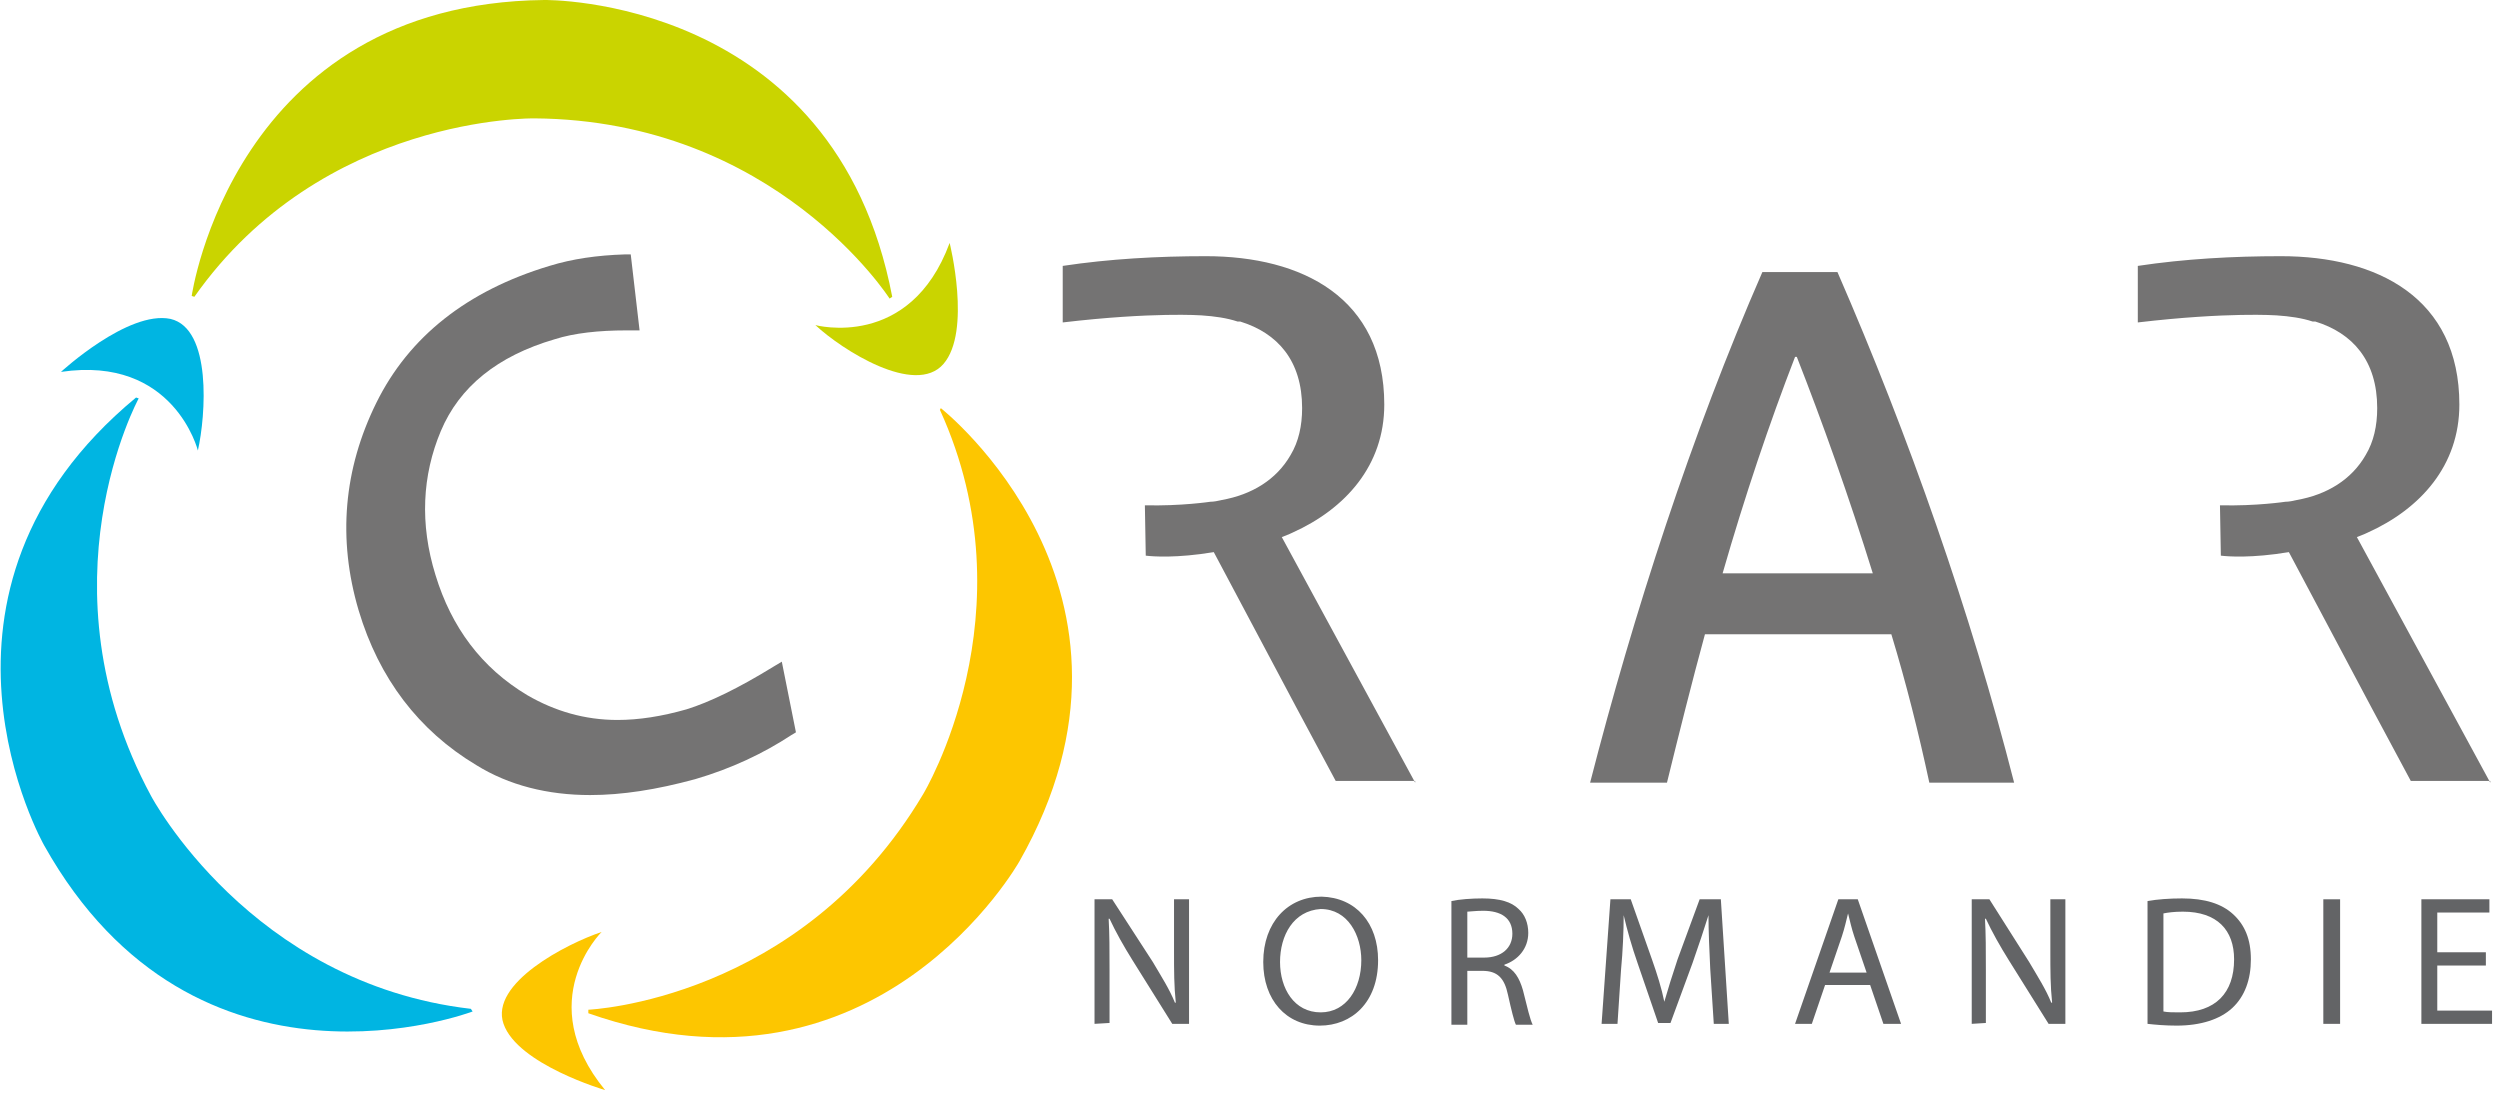<svg width="283" height="124" viewBox="0 0 283 124" fill="none" xmlns="http://www.w3.org/2000/svg">
<g clip-path="url(#clip0_5_114)">
<path d="M281.9 88.6L266.8 60.8C267.6 60.5 268 60.3 268 60.3C274 57.6 278.4 52.7 278.4 45.8C278.4 33.7 269.1 29 258.2 29C252.8 29 247.3 29.3 242 30.1V36.5C252.2 35.3 257.7 35.7 257.7 35.7C259.2 35.8 260.6 36 261.8 36.4C261.9 36.4 261.9 36.4 262 36.4H262.1C266.3 37.7 269.1 40.8 269.1 46.2C269.1 48.2 268.7 50 267.8 51.5C266.2 54.3 263.4 56 260 56.6C259.6 56.7 259.1 56.8 258.7 56.8C258.7 56.8 255.4 57.3 251.3 57.2L251.4 62.9C252.2 63 254.9 63.2 259.1 62.5L268.4 80L272.9 88.4H274.1H281.9V88.6Z" fill="#747373"/>
<path d="M123.9 115.9V101.8H125.9L130.5 108.9C131.5 110.6 132.4 112 133 113.5H133.1C132.9 111.6 132.9 109.9 132.9 107.7V101.8H134.6V115.9H132.7L128.2 108.7C127.2 107.1 126.3 105.5 125.6 104H125.5C125.6 105.8 125.6 107.5 125.6 109.8V115.8L123.9 115.9Z" fill="#636466"/>
<path d="M156 108.7C156 113.5 153 116.1 149.4 116.1C145.6 116.1 143 113.2 143 108.9C143 104.4 145.8 101.5 149.6 101.5C153.5 101.6 156 104.5 156 108.7ZM144.9 108.9C144.9 111.9 146.5 114.6 149.5 114.6C152.4 114.6 154.1 111.9 154.1 108.7C154.1 105.9 152.6 102.9 149.5 102.9C146.4 103.1 144.9 105.9 144.9 108.9Z" fill="#636466"/>
<path d="M164.3 102C165.2 101.8 166.6 101.7 167.8 101.7C169.8 101.7 171.1 102.1 171.9 102.9C172.6 103.5 173 104.5 173 105.6C173 107.4 171.8 108.7 170.3 109.2V109.3C171.4 109.7 172 110.7 172.4 112.1C172.9 114.1 173.2 115.4 173.5 116H171.6C171.4 115.6 171.1 114.4 170.7 112.6C170.3 110.7 169.5 109.9 167.8 109.9H166.1V116H164.3V102ZM166.1 108.4H168C170 108.4 171.2 107.3 171.2 105.7C171.2 103.9 169.9 103.1 167.9 103.1C167 103.1 166.4 103.2 166.1 103.2V108.4Z" fill="#636466"/>
<path d="M193.6 109.7C193.5 107.7 193.4 105.3 193.4 103.6C192.9 105.2 192.3 107 191.6 109L189.1 115.8H187.7L185.4 109.1C184.7 107.1 184.2 105.3 183.8 103.6C183.8 105.4 183.7 107.7 183.5 109.8L183.1 115.9H181.3L182.3 101.8H184.6L187 108.6C187.6 110.3 188.1 111.9 188.4 113.4C188.8 112 189.3 110.4 189.9 108.6L192.4 101.8H194.8L195.7 115.9H194L193.6 109.7Z" fill="#636466"/>
<path d="M206.6 111.5L205.1 115.9H203.2L208.1 101.8H210.3L215.2 115.9H213.2L211.7 111.5H206.6ZM211.3 110.1L209.9 106C209.6 105.1 209.4 104.2 209.2 103.4C209 104.2 208.8 105.1 208.5 106L207.1 110.1H211.3Z" fill="#636466"/>
<path d="M223.2 115.9V101.8H225.2L229.7 108.9C230.7 110.6 231.6 112 232.2 113.5H232.3C232.1 111.6 232.1 109.9 232.1 107.7V101.8H233.8V115.9H231.9L227.4 108.7C226.4 107.1 225.5 105.5 224.8 104H224.7C224.8 105.8 224.8 107.5 224.8 109.8V115.8L223.2 115.9Z" fill="#636466"/>
<path d="M243.1 102C244.2 101.8 245.6 101.7 247 101.7C249.6 101.7 251.5 102.3 252.8 103.5C254.1 104.7 254.8 106.3 254.8 108.6C254.8 110.9 254.1 112.8 252.7 114.1C251.3 115.4 249.1 116.1 246.4 116.1C245.1 116.1 244 116 243.1 115.9V102ZM244.9 114.5C245.4 114.6 246 114.6 246.8 114.6C250.8 114.6 252.9 112.4 252.9 108.6C252.9 105.3 251 103.2 247.1 103.2C246.1 103.2 245.4 103.3 244.9 103.4V114.5Z" fill="#636466"/>
<path d="M264.9 101.8V115.9H263V101.8H264.9Z" fill="#636466"/>
<path d="M281.4 109.3H275.9V114.4H282.1V115.9H274.1V101.8H281.8V103.3H275.9V107.8H281.4V109.3Z" fill="#636466"/>
<path d="M218.4 88.6C217.2 83 215.8 77.4 214.1 71.8H193C191.5 77.3 190.1 82.9 188.7 88.6H180C184.9 69.5 191.5 49.1 199.5 30.8H208C216.1 49.4 223.1 69.4 228 88.6H218.4ZM203.4 40.4H203.2C200.3 47.9 197.5 56.2 195 64.9H212C209.3 56.2 206.3 47.8 203.4 40.4Z" fill="#747373"/>
<path d="M160.2 88.6L145.1 60.8C145.9 60.5 146.3 60.3 146.3 60.3C152.3 57.6 156.7 52.7 156.7 45.8C156.7 33.7 147.4 29 136.5 29C131.1 29 125.6 29.3 120.3 30.1V36.5C130.5 35.3 136 35.7 136 35.7C137.5 35.8 138.9 36 140.1 36.4C140.2 36.4 140.2 36.4 140.3 36.4H140.4C144.6 37.7 147.4 40.8 147.4 46.2C147.4 48.2 147 50 146.1 51.5C144.5 54.3 141.7 56 138.3 56.6C137.9 56.7 137.4 56.8 137 56.8C137 56.8 133.7 57.3 129.6 57.2L129.7 62.9C130.5 63 133.2 63.2 137.4 62.5L146.7 80L151.2 88.4H152.4H160.2V88.6Z" fill="#747373"/>
<path d="M21.7 33.5C21.7 33.5 26.4 0.4 61.6 3.963e-05C61.6 3.963e-05 94.5 -0.5 101 33.6L100.7 33.8C100.7 33.8 87.8 13.6 60.5 13.4C60.5 13.4 36.5 13 22 33.6L21.7 33.5Z" fill="#CAD400"/>
<path d="M92.3 36.8C92.3 36.8 103 39.7 107.5 27.5C107.5 27.5 110 37.5 106.8 41.2C103.6 44.9 95.3 39.6 92.3 36.8Z" fill="#CAD400"/>
<path d="M106.5 46.2C106.5 46.2 132.8 66.9 115.4 97.5C115.4 97.5 99.3 126.2 66.6 114.7V114.3C66.6 114.3 90.6 113.3 104.5 89.9C104.5 89.9 116.9 69.4 106.4 46.4L106.5 46.2Z" fill="#FDC600"/>
<path d="M68.1 105.5C68.1 105.5 60.2 113.3 68.5 123.4C68.5 123.4 58.6 120.5 57 115.9C55.4 111.3 64.2 106.8 68.1 105.5Z" fill="#FDC600"/>
<path d="M53.5 114.5C53.5 114.5 22.2 126.4 5 95.7C5 95.7 -11.3 67.1 15.4 45L15.7 45.1C15.7 45.1 4.2 66.2 17.1 90.1C17.1 90.1 28.3 111.3 53.3 114.2L53.5 114.5Z" fill="#00B5E2"/>
<path d="M22.4 51C22.4 51 19.7 40.2 6.9 42.1C6.9 42.1 14.5 35.1 19.3 36.1C24 37.2 23.3 47 22.4 51Z" fill="#00B5E2"/>
<path d="M87.6 76.1L88.9 82.5C85.8 84.5 82.2 86.2 78.2 87.4C68.6 90.2 60.7 89.8 54.3 86C47.9 82.2 43.6 76.5 41.4 68.9C39 61 39.7 53.3 43.3 46C47 38.7 53.3 33.6 62.4 30.9C64.9 30.2 67.7 29.7 70.7 29.7L71.5 36.7C68 36.7 65 37 62.5 37.7C55.8 39.7 51.3 43.3 49.1 48.5C46.9 53.7 46.6 59.3 48.4 65.4C50.2 71.5 53.8 76.2 59.1 79.4C64.4 82.6 70.6 83.1 77.7 81C80.3 80.3 83.7 78.6 87.6 76.1Z" fill="#747373"/>
<path d="M66.8 90C62 90 57.6 88.9 53.9 86.6C47.4 82.7 42.9 76.8 40.6 69.1C38.2 61 38.9 53.1 42.6 45.6C46.3 38.1 52.9 32.9 62.2 30.1C64.8 29.3 67.6 28.9 70.7 28.8H71.4L72.4 37.4H70.9C67.8 37.4 65 37.7 62.8 38.4C56.3 40.3 52 43.8 49.9 48.8C47.8 53.8 47.5 59.3 49.3 65.1C51.1 71 54.5 75.6 59.7 78.7C62.8 80.5 66.2 81.5 69.9 81.5C72.3 81.5 74.9 81.1 77.7 80.3C80.3 79.5 83.6 77.9 87.5 75.5L88.5 74.9L90.1 82.9L89.6 83.2C86.4 85.3 82.8 87 78.7 88.2C74.3 89.4 70.4 90 66.8 90Z" fill="#747373"/>
</g>
<defs>
<clipPath id="clip0_5_114">
<rect width="282.1" height="123.4" fill="white"/>
</clipPath>
</defs>
</svg>
